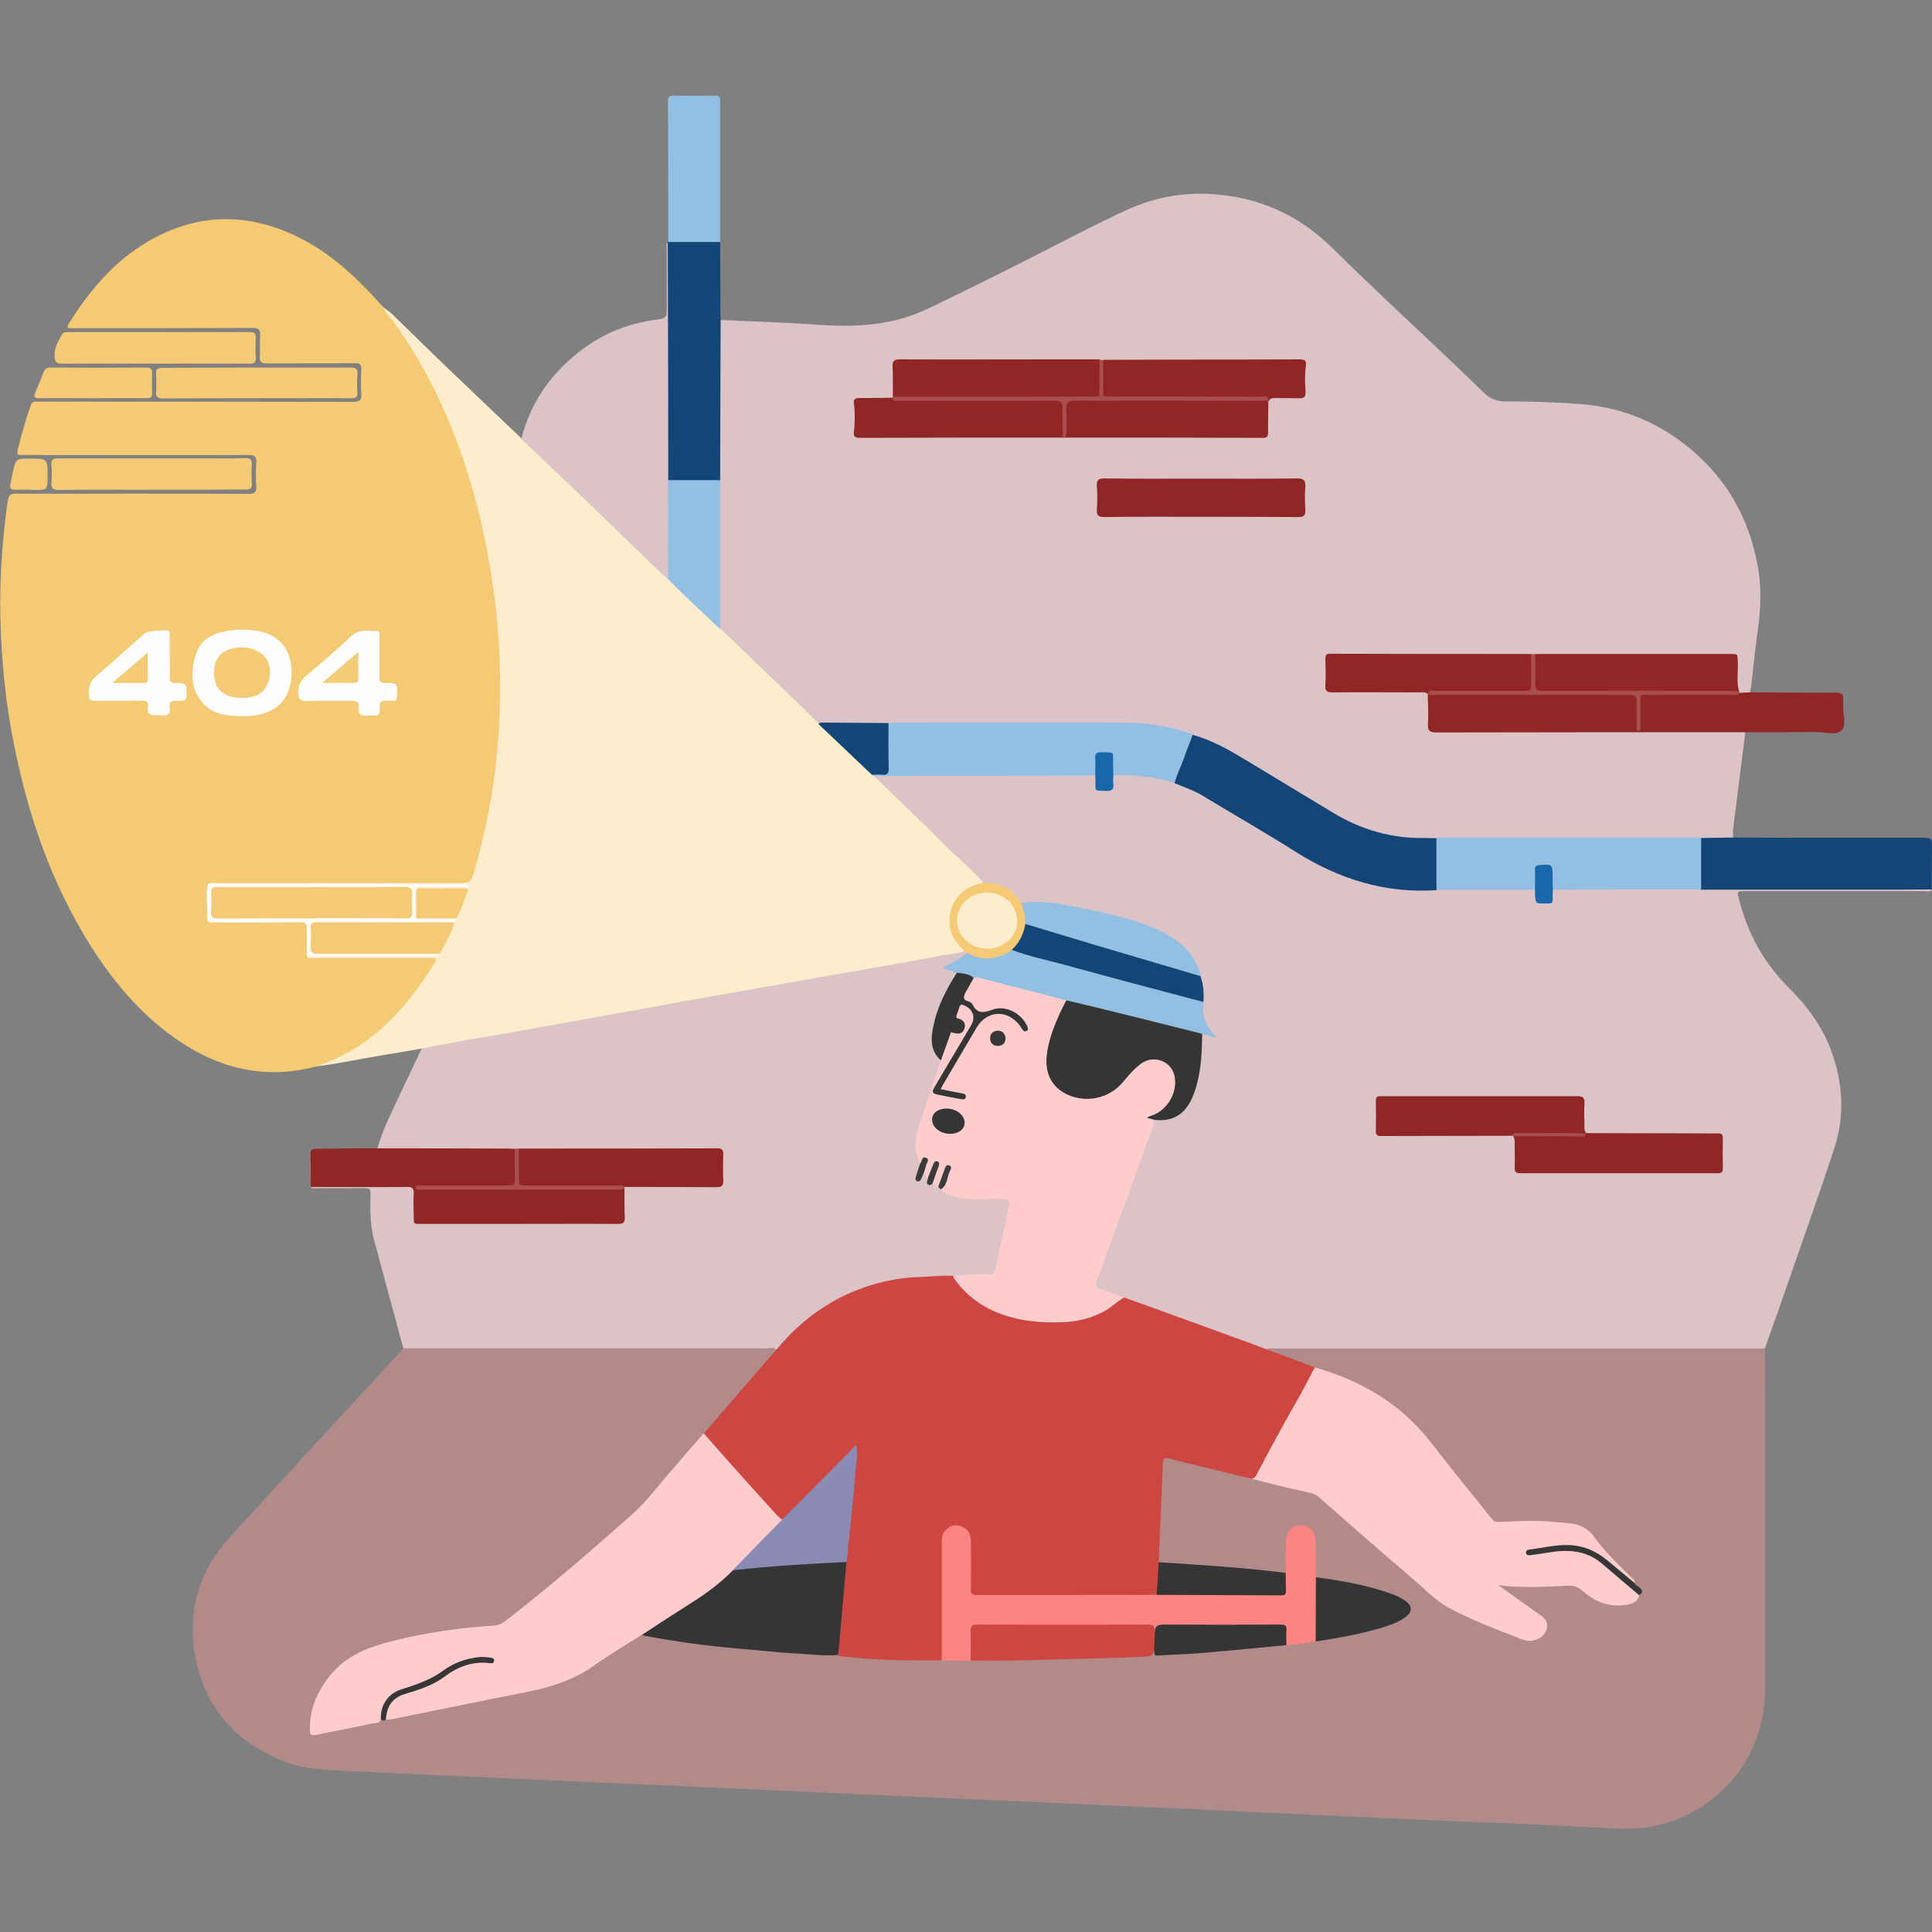<?xml version="1.0" encoding="utf-8"?>
<!-- Generator: Adobe Illustrator 19.1.0, SVG Export Plug-In . SVG Version: 6.00 Build 0)  -->
<svg version="1.1" id="Layer_1" xmlns="http://www.w3.org/2000/svg" xmlns:xlink="http://www.w3.org/1999/xlink" x="0px" y="0px"
	 viewBox="0 0 800 800" style="enable-background:new 0 0 800 800;" xml:space="preserve">
<rect x="0" y="0" width="800" height="800" fill="#808080" stroke="none"/>
<style type="text/css">
	.st0{fill:#B28A8A;}
	.st1{fill:#DBC3C7;}
	.st2{fill:#F4CA75;}
	.st3{fill:#FEEDCC;}
	.st4{fill:#912626;}
	.st5{fill:#134577;}
	.st6{fill:#93BFE2;}
	.st7{fill:#F4CA76;}
	.st8{fill:#CE4641;}
	.st9{fill:#FECCCC;}
	.st10{fill:#FE8383;}
	.st11{fill:#353535;}
	.st12{fill:#373737;}
	.st13{fill:#AA4D4D;}
	.st14{fill:#1767AA;}
	.st15{fill:#FEFEFE;}
	.st16{fill:#FEFDFA;}
	.st17{fill:#3E3C3C;}
	.st18{fill:#3C3B3C;}
	.st19{fill:#3D3B3B;}
	.st20{fill:#8A8AB4;}
	.st21{fill:#383737;}
	.st22{fill:#F4CB77;}
</style>
<g>
	<g>
		<path class="st0" d="M730.8,558.4c0,5.8,0.1,11.5,0.1,17.3c0,41.3,0,82.6,0,123.9c0,27.6-18.8,50.8-45.7,56.5
			c-9,1.9-18.1,0.8-27.1,0.5c-5-0.2-10-0.6-15-0.8c-15.2-0.7-30.4-1.2-45.6-1.9c-17-0.7-34-1.5-50.9-2.3c-16.5-0.7-33-1.5-49.5-2.3
			c-17.1-0.8-34.1-1.5-51.2-2.3c-16.4-0.7-32.8-1.5-49.2-2.2c-16.9-0.8-33.8-1.5-50.6-2.3c-16.1-0.7-32.2-1.5-48.4-2.2
			c-17.3-0.8-34.7-1.6-52-2.3c-16.2-0.7-32.4-1.5-48.6-2.2c-17.3-0.8-34.5-1.5-51.8-2.4c-9.2-0.5-18.5-0.5-27.3-3.9
			c-21.1-8.2-34-23.3-37.5-45.8c-2.7-18,2.4-33.9,14.7-47.3c23.8-26,47.7-51.9,71.6-77.8c0.1-0.1,0.3-0.2,0.4-0.4
			c1.7-1.3,3.6-0.9,5.5-0.9c40.8,0,81.5,0,122.3,0c7.2,0,14.3,0,21.5,0c1.4,0,2.8-0.1,4.2,0.4c2,1.1,0.7,2.3-0.1,3.2
			c-4,4.4-7.7,9.1-11.7,13.5c-5.8,6.5-11.4,13.1-17.2,19.6c-6.9,7.9-13.8,15.7-20.6,23.7c-5.4,6.3-11.3,11.9-17.5,17.2
			c-12,10.3-23.9,20.6-36.1,30.5c-2.1,1.7-4.3,3.1-6.2,4.9c-3.9,3.7-8.9,3.3-13.6,3.8c-16.2,1.8-32.4,3.6-47.5,10.2
			c-12.7,5.6-19.9,15.8-21.2,29.9c-0.3,3.2,0.2,3.6,3.5,3c7.1-1.3,14.2-3.1,21.4-4.3c1.2-0.2,2.4-0.5,3.5-1c1-0.3,2-0.3,2.9-0.5
			c16.9-3.2,33.8-6.7,50.7-10.2c4.4-0.9,8.9-1.8,13.3-2.7c8.7-1.6,16.2-5.9,23.4-10.8c4.8-3.3,9.9-6.3,14.7-9.6
			c1.2-0.8,2.3-1.7,3.9-1.6c9.9,1.5,19.8,3.2,29.7,4.3c9.7,1,19.3,1.9,29,2.6c7.3,0.5,14.7,0.9,22,1.3c6,1,12.1,1.2,18.2,1.6
			c8.3,0.4,16.5,0.3,24.8,0.5c4-0.1,7.9-0.1,11.9,0c0.9-0.1,1.9-0.1,2.8-0.1c15.4,0.4,30.7-0.4,46.1-0.7c7.6-0.1,15.3,0,22.9-0.9
			c1.5-0.2,2.6-0.9,3.9-1.5c3.4,1.8,7,1,10.5,0.8c8.8-0.6,17.6-1.2,26.4-2c5.8-0.6,11.6-1.1,17.4-1.8c4.2-0.6,8.3-1.3,12.5-1.6
			c9.4-1.3,18.7-2.9,27.7-5.7c2.8-0.9,5.6-1.8,8.1-3.4c3.7-2.4,3.7-4.9-0.1-7c-5.6-3.3-12-4.5-18.2-6c-4.3-1-8.7-1.8-13.1-2.5
			c-1.5-0.2-3-0.2-4.3-1.3c-1-2.6-0.4-5.2-0.5-7.8c-0.1-2.6,0.2-5.3-0.3-7.9c-0.7-3-2.5-4.7-5.2-4.7c-2.5,0-4.6,1.8-5.1,4.9
			c-0.5,3.4-0.1,6.8-0.3,10.2c-0.1,1.4,0.3,2.9-0.9,4c-4.1,0.6-8-0.4-12-0.8c-8.6-0.7-17.2-1.5-25.9-2.1c-3.7-0.2-7.3-0.5-11-0.6
			c-1.3,0-2.6-0.3-3.8-1.1c-1.3-1.9-1-4-0.7-6c0.8-5.3,0.5-10.7,0.8-16.1c0.3-5.7,0.9-11.4,0.8-17.2c-0.1-4.4,1.1-5.3,5.3-4.2
			c10.6,2.6,21.2,5.3,31.8,7.9c7.7,2.2,15.5,4,23.3,5.9c3.1,0.7,5.6,2.2,7.8,4.3c9.4,8.5,19,16.7,28.6,25c3.7,3.2,7.5,6.3,11.1,9.7
			c6.1,5.8,12.9,10.4,20.7,13.6c6.6,2.7,13.1,5.4,19.7,8c2.1,0.8,4.1,1.4,6.3,0.8c2.2-0.7,3.8-2.1,4.4-4.4c0.5-2.2-0.8-3.6-2.4-4.7
			c-4.6-3.3-9.2-6.6-13.9-9.8c-1.2-0.8-3.4-1.4-2.8-3c0.5-1.5,2.5-0.4,3.8-0.4c8.8,0.2,17.5,0.2,26.3-0.4c1.2-0.1,2.2,0.2,3.2,0.9
			c1.2,0.8,2.2,1.8,3.3,2.7c4.3,3.5,9.2,5.1,14.7,4.6c2.6-0.2,5.1-0.9,6.3-3.6c0.9-1.2,0.8-2.2-0.4-3.1c-0.7-0.5-1.2-1.2-1.6-1.9
			c-3.8-4.4-8.1-8.2-11.8-12.6c-2-2.3-4.1-4.5-5.8-7c-1.2-1.8-2.8-2.8-4.7-3.3c-3.3-0.9-6.7-1.3-10.1-1.5c-6.7-0.3-13.4-0.9-20.1,0
			c-3.8,0.5-6.3-1.1-8.6-4.1c-8.1-10.5-16.5-20.9-24.9-31.2c-9.2-11.3-20.6-19.6-34.3-24.7c-3.9-1.5-7.8-2.9-11.7-4.3
			c-5.9-2-11.7-4.2-17.5-6.4c-0.9-0.3-2.7-0.4-1.8-2.3c1.3-0.7,2.7-0.6,4.2-0.6c65.9,0,131.7,0,197.6,0
			C728,557.4,729.6,557.2,730.8,558.4z"/>
		<path class="st1" d="M298.4,132.5c13.1,0.6,26.2,1,39.2,1.9c13.7,1,27.3,0.8,40.4-4c6-2.2,11.5-5.2,17.2-7.9
			c13.1-6.4,26.2-12.9,39.2-19.6c10.8-5.5,21.6-11.2,32.7-16.2c14-6.3,28.5-7.9,43.6-5.3c16,2.7,29.6,10,41.1,21.4
			c12.4,12.2,25,24.1,37.7,36c8.2,7.8,16.5,15.5,24.6,23.5c2.5,2.5,5.2,3.9,9.1,3.9c10.4,0,20.7,0.3,31.1,1.1
			c14.2,1.1,27.4,5.5,39.2,13.7c19.4,13.4,30.8,31.8,34.6,55c1.5,9,0.8,18-0.5,26.9c-1,7.1-1.6,14.2-2.5,21.3
			c-0.1,0.8-0.3,1.7-0.5,2.5c-1.2,1.2-2.6,1-4.1,0.6c-0.5-0.2-0.9-0.6-1.2-1.1c-0.7-1.2-0.7-2.5-0.8-3.8c0-2,0-4,0-5.9
			c0-4.6,0-4.6-4.5-4.6c-24.8,0-49.7,0-74.5,0c-1.2,0-2.5,0.1-3.7-0.1c-0.7,0-1.5,0-2.2,0c-14.8,0.2-29.6,0-44.4,0.1
			c-11.8,0-23.6,0-35.4,0c-3.9,0-4.1,0.2-4.1,4.2c0,2.2,0,4.3,0,6.5c0.1,3,0.3,3.3,3.2,3.3c4.9,0.1,9.8,0,14.7,0c6.5,0,13,0,19.5,0
			c1.6,0,3.3-0.1,4.4,1.4c1.2,3.3,0.5,6.7,0.6,10.1c0.1,4.9,0,4.9,4.9,4.9c25.1,0,50.2,0,75.3,0c15.3,0,30.6,0,45.8,0
			c1.6,0,3.2-0.3,4.6,0.9c-1.7,13.2-3.3,26.5-5,39.7c-0.2,1.3-0.1,2.6-0.1,4c-0.8,1-2,0.9-3.1,0.9c-3.5,0-7.1,0.1-10.6,0
			c-1.8,0.2-3.6,0.1-5.4,0.1c-34.3,0-68.7,0.1-103,0c-5.1-0.4-10.2,0-15.3-0.6c-9.5-1.1-18.5-4-26.7-8.8c-15.2-8.8-30-18.2-45.2-27
			c-4.9-2.9-10.2-5-15.6-6.6c-9.5-3.2-19.3-4.5-29.3-4.5c-30.9-0.1-61.7,0-92.6,0c-1,0-2.1,0-3.1-0.1c-9.3,0.1-18.7,0.1-28,0
			c-1.5,0.2-2.5-0.5-3.5-1.5c-4.6-5-9.9-9.3-14.7-14.1c-7.5-7.5-15.4-14.7-22.9-22.1c-0.8-0.8-1.5-1.7-1.6-2.9
			c-0.3-6.1-0.1-12.1-0.1-18.1c0-14.2-0.1-28.4,0.1-42.5c-0.2-16.6,0-33.1-0.1-49.7c0-4.3,0-8.7,0-13
			C297.3,134.8,297.2,133.4,298.4,132.5z"/>
		<path class="st1" d="M730.8,558.4c-16.1,0-32.1,0-48.2,0c-51.6,0-103.1,0-154.7,0c-1.2,0-2.5-0.5-3.5,0.5c-1.1,0.6-2-0.1-3-0.4
			c-18.8-6.7-37.5-13.6-56.2-20.5c-3.2-1.2-6.4-2.2-9.6-3.5c-2.6-1.1-3-1.8-2.1-4.3c5.9-16.5,11.9-33,17.9-49.5
			c1.8-5.1,3.6-10.1,5.5-15.2c0.3-0.7,0.4-1.5,1-2c0.9-0.6,2-0.6,3-0.6c4.9,0.2,8.2-2.4,10.7-6.2c3.2-5,3.9-10.7,4.9-16.4
			c0.7-4,0.2-8.1,1-12c1.6-1.4,3.2,0.2,4.9,0c-0.4-0.7-1-1.2-1.5-1.7c-3.4-3.4-3.4-7.7-3.3-12.1c0.1-3.4-0.2-6.7-1.1-10
			c-2.6-9.9-9.7-15.4-18.5-19.2c-6.6-2.9-13.5-4.8-20.5-6.3c-8-1.7-16-3.6-24.2-4.5c-3.4-0.4-6.8-0.1-10.1,0
			c-0.8-0.2-1.3-0.8-1.7-1.4c-3.1-4.6-7.4-7-13-7c-0.4,0-0.7-0.1-1.1-0.2c-0.6-0.2-1.1-0.7-1.6-1.1c-4.6-5-9.9-9.3-14.7-14.1
			c-8.9-8.7-17.8-17.4-26.9-25.9c-0.8-0.7-1.5-1.4-2.1-2.3c-0.7-1.1-0.3-1.7,0.9-2c9.6-0.4,19.2-0.2,28.9-0.2
			c19.9-0.1,39.8,0.1,59.7-0.1c0.6,0,1.1,0,1.7,0.1c1.6,0.9,1.2,2.4,1.2,3.7c0,2,1,2.6,2.8,2.6c1.7,0,3-0.3,2.9-2.4
			c0-1.1,0-2.3,0.7-3.2c3.7-1.3,7.4-0.8,11.1-0.5c4.8,0.4,9.5,1.4,14.1,2.8c10.3,3.2,19.1,9.4,28.3,14.8
			c11.2,6.5,21.9,13.7,33.4,19.7c13,6.7,26.9,10.4,41.7,9.8c2.1-0.1,4.2,0,6.2-0.1c12.1-0.1,24.2,0,36.3,0c1.1,0,2.3,0,3.3,0.5
			c1.2,0.8,1.1,2.1,1.2,3.2c0.1,1.8,1.2,2.1,2.7,2.1c1.4,0,2.9,0,3-2c0.1-1.2,0-2.5,1.2-3.3c0.8-0.4,1.6-0.5,2.5-0.5
			c19.5,0,39-0.1,58.4,0.1c4.1-0.2,8.3-0.1,12.4-0.1c26.1,0,52.2,0,78.4,0c1.7,0,3.4-0.4,4.9,0.9c-0.9,1.1-2.1,0.6-3.2,0.6
			c-24.7,0-49.3,0-74,0c-3.6,0-3.6,0-2.7,3.4c3.5,14,10.2,26.2,20.3,36.3c7.7,7.6,14,16,17.8,26.2c4.9,13.3,5.8,27,1.4,40.4
			c-7.4,22.5-15.4,44.7-23.1,67C734.5,547.7,732.7,553.1,730.8,558.4z"/>
		<path class="st2" d="M131.5,441.5c-4.9,1.2-9.7,2.1-14.7,2.4c-15,0.7-28.5-3.7-40.9-11.7c-16.1-10.4-28.3-24.6-38.4-40.6
			c-16.2-25.8-26-54.1-31.8-83.9C2.7,292.9,1.1,278,0.4,263c-0.9-18.6,0.2-37.1,2.8-55.6c0.4-2.5,1.3-3,3.6-3
			c14.8,0.1,29.7,0,44.5,0c17.2,0,34.4,0,51.6,0.1c2.4,0,3.4-0.5,3.2-3.1c-0.2-3.3-0.2-6.6,0-9.9c0.2-2.6-0.8-3.1-3.2-3.1
			c-30.6,0.1-61.2,0-91.9,0c-0.8,0-1.5,0-2.3,0c-1.5,0.1-1.7-0.7-1.4-2c1.5-6.2,3.3-12.4,5.4-18.5c0.4-1.2,1-1.7,2.2-1.6
			c0.7,0.1,1.3,0,2,0c43.1,0,86.2,0,129.3,0.1c2.7,0,3.6-0.7,3.4-3.4c-0.2-3.3-0.2-6.6,0-9.9c0.1-2.1-0.5-2.8-2.7-2.7
			c-12,0.1-24,0-36,0.1c-2.5,0-3.6-0.5-3.3-3.2c0.2-2.7-0.1-5.5,0.1-8.2c0.2-2.5-0.6-3.4-3.2-3.3c-24.4,0.1-48.8,0.1-73.1,0.1
			c-0.7,0-1.3,0-2,0c-1.8,0.1-1.6-0.7-0.9-1.9c9.2-14.8,20.4-27.7,36.2-35.9c19.2-9.9,38.6-9.6,58-0.3c14,6.7,25,17.1,35.2,28.5
			c0.3,0.3,0.7,0.7,1,1c12.1,13.1,20,28.8,27,44.9c11.1,25.6,17.4,52.4,20.5,80.1c1.6,14.7,2.1,29.4,1.5,44.1
			c-0.8,22.2-4.2,44.1-10.9,65.5c-1.3,4.2-1.6,4.3-6,4.3c-33.3,0-66.7,0-100,0c-1.4,0-2.9-0.4-4.1,0.7c-0.7,4.1-0.2,8.3-0.3,12.4
			c0,1.6,1.2,1.7,2.4,1.7c3.5,0,7,0,10.5,0c8,0,16.1,0,24.1,0c3.8,0,4.3,0.6,4.4,4.5c0,3.1-0.1,6.2,0.1,9.3c0.7,1.5,2.1,1,3.3,1
			c15.2,0,30.4,0,45.6,0c1.4,0,3.3-0.6,4.1,1.1c0.7,1.4-0.7,2.7-1.4,3.8c-7.6,12.3-16.7,23.3-28.7,31.7
			C144.9,436.7,138.6,440.1,131.5,441.5z"/>
		<path class="st3" d="M86.1,366.1c1-0.9,2.2-0.5,3.3-0.5c34.1,0,68.2,0,102.3,0c2.4,0,3.4-0.7,4.1-3c4.2-13.7,7.1-27.6,9-41.8
			c2.2-16.5,2.7-33.1,2-49.7c-0.4-11.5-1.8-23-3.6-34.5c-2.8-17.5-7.1-34.6-13.1-51.3c-6.8-18.8-15.8-36.5-27.6-52.7
			c-1.3-1.7-3-3.1-3.7-5.2c1.1,0.8,2.4,1.5,3.4,2.5c8.1,7.8,16,15.7,24.1,23.4c9.9,9.5,19.9,19,29.8,28.4c1.3-0.4,1.9,0.6,2.6,1.3
			c6.8,7.2,14.2,13.7,21.3,20.6c10.2,9.9,20.6,19.6,30.7,29.6c2.1,2,4.4,3.8,6.4,5.9c5.9,6.4,12.8,11.8,18.7,18.2
			c0.9,1,1.8,1.9,2.5,3c10.1,9.7,20.1,19.3,30.2,29c3.5,3.4,7,6.8,10.5,10.3c1.6,0.4,2.8,1.6,3.9,2.7c6.1,6,12.2,11.9,18.4,17.8
			c0.3,0.3,0.4,0.7,0.4,1.1c7.6,7.3,15.2,14.6,22.8,22c1.5,1.4,3,2.9,4.4,4.4c5.8,6.2,12.6,11.4,18.2,17.8c-0.8,1.1-2.1,1.2-3.2,1.6
			c-10.3,3.7-13.4,15.8-6.2,24c0.8,0.9,2.1,1.7,1.6,3.3c-0.9,1-2.2,1-3.4,1.3c-21,3.6-42,7.4-63.1,11.2
			c-20.2,3.6-40.4,7.2-60.5,10.8c-20.2,3.5-40.4,7.2-60.6,10.8c-10.9,1.9-21.8,3.8-32.6,5.8c-1.5,0.3-3,0.6-4.5,0
			c-6.1,1-12.2,2.1-18.3,3.1c-8.3,1.4-16.5,3.2-24.9,4.2c7.3-2.8,14.4-6.1,20.7-10.8c11.7-8.7,20.5-19.9,28-32.3
			c1-1.7,0.1-1.7-1.1-1.7c-4.7,0-9.4,0-14.2,0c-11.6,0-23.2,0-34.9,0c-1,0-2.1,0.5-2.9-0.6c1.2-1.1,2.7-0.7,4-0.8
			c15.2,0,30.5,0,45.7,0c1.3,0,2.6,0.2,3.9-0.4c3.4-3.8,5-8.6,7-13.2c0.3-0.7,0.5-1.4,0.8-2.1c1.3-2.8,2.4-5.8,3.5-8.7
			c0.7-1.7,0.2-2.5-1.7-2.5c-4.8,0-9.6,0-14.4,0c-1.9,0-2.7,0.8-2.7,2.7c0,2.1,0.1,4.2,0,6.2c-0.1,1,0.2,2.3-1.2,2.8
			c-1.3-1.1-0.9-2.6-0.9-4c-0.1-2.3,0-4.5,0-6.8c0-2,0.9-2.9,3-2.9c5.3,0,10.6,0,15.9,0c-33,0.5-66.1,0.2-99.1,0.3
			C89.1,366.9,87.5,367.4,86.1,366.1z"/>
		<path class="st1" d="M174.6,434.2c5.9-1.1,11.8-2.3,17.7-3.4c8.1-1.4,16.3-2.7,24.4-4.2c13.4-2.4,26.8-4.8,40.2-7.2
			c15.5-2.8,31-5.7,46.5-8.4c15-2.6,29.9-5.3,44.9-7.9c13.8-2.4,27.6-4.7,41.3-7.4c3.2-0.6,6.5-0.7,9.6-1.8c0.7-0.3,1,0.1,1.3,0.6
			c-0.6,2.2-2.8,2.6-4.3,3.7c-1.1,0.8-2.5,1.2-3.7,2.1c1,1.4,3.7,0.4,4,2.7c-2.7,5.2-5.6,10.3-7.6,15.8c-1.6,4.4-2.7,8.8-2.1,13.6
			c0.3,2.7,1.9,4.7,3.1,6.9c0.2,1.4-0.4,2.6-0.8,3.8c-2.5,7.7-5.3,15.3-7.8,22.9c-1.7,5.1-1.8,10.1,0,15.2c0.7,2.3-1.4,4.1-1.3,6.5
			c1.6-0.5,1.1-2.6,2.6-2.8c1,0.5,1.3,1.5,2,2.3c0.5,0.8-0.4,2.4,1.4,2.5c1.1,0.1,1.8,1.3,2.9,1.4c0.6,0.3,1.1,0.9,1.7,1.2
			c4,2.3,8.2,3.3,12.7,3.2c4.1-0.1,8.3-0.1,12.4,0c2.9,0.1,3.5,0.9,2.9,3.8c-1.9,8.3-3.6,16.6-5.5,24.9c-0.9,3.7-1.4,4.3-5.2,4.2
			c-4.4-0.2-8.6,0.6-13,0.6c-9.7,0.1-19.4,0.3-28.9,2.4c-12.5,2.9-23.5,8.5-33.3,16.8c-3.1,2.6-6,5.4-8.6,8.6
			c-0.7,0.9-1.3,2.1-2.8,2c-1-1-2.3-0.5-3.5-0.5c-49,0-98,0-147.1,0c-1.2,0-2.5,0-3.7,0c-4-14.8-8-29.6-12-44.4
			c-1.6-6-1.8-12.1-1.6-18.2c0.1-3.7,0-3.7-3.8-3.7c-6,0-12.1,0-18.1,0c-1,0-2.1,0.4-2.9-0.6c1-0.9,2.3-0.9,3.5-0.9
			c11.7,0,23.4,0,35.1,0c4.1,0,4.7,0.7,4.8,4.8c0,2.6,0,5.1,0,7.7c0,1.9,0.8,2.8,2.7,2.8c0.8,0,1.5,0,2.3,0c25.1,0,50.3,0,75.4,0
			c0.6,0,1.1,0,1.7,0c3.1-0.1,3.3-0.4,3.4-3.5c0.1-3.4-0.3-6.8,0.3-10.2c0.1-0.4,0.3-0.7,0.6-0.9c1.4-0.9,2.9-0.7,4.4-0.7
			c10.5,0,21,0,31.5,0c3.9,0,4-0.2,4-3.9c0-2.3,0-4.5,0-6.8c-0.1-2.9-0.4-3.2-3.4-3.3c-0.9,0-1.9,0-2.8,0c-24.5,0-48.9,0-73.4,0
			c-1.2,0-2.5,0.1-3.7-0.1c-0.7,0-1.5,0-2.2,0c-17.8,0.2-35.6,0.1-53.4,0.1c-1.1,0-2.3,0-3.1-1c2.1-7.8,5.9-14.9,9.2-22.1
			C168.6,446.9,171.6,440.6,174.6,434.2z"/>
		<path class="st1" d="M276.5,239.7c-3-2.7-6-5.4-8.9-8.3c-7.5-7.2-14.9-14.5-22.4-21.7c-9.7-9.3-19.5-18.6-29.3-27.9
			c2.9-11.9,8.9-22.1,17.5-30.5c10.4-10.3,22.9-16.8,37.5-18.8c5.2-0.7,5.2-0.7,5.2-6c0-7.7,0-15.5,0-23.2c0-1-0.3-2.1,0.4-3
			c1.1,0.8,1,2,1,3.1c0,31.8,0.1,63.7-0.1,95.5c0.2,12.6,0.1,25.2,0.1,37.8C277.6,237.7,277.6,238.9,276.5,239.7z"/>
		<path class="st4" d="M720.5,286.9c1.4-0.1,2.8-0.2,4.2-0.2c11.8,0,23.6,0.2,35.3,0.1c2.7,0,3.5,0.8,3.2,3.3c-0.1,0.6,0,1.1,0,1.7
			c-0.2,3.7,1.5,8.5-0.6,10.6c-2.3,2.3-7.2,0.6-10.9,0.7c-9.6,0.1-19.2,0.1-28.8,0.1c-42.7,0-85.3,0-128,0.1c-2.9,0-3.8-0.7-3.6-3.6
			c0.2-4,0-8.1-0.1-12.2c0.1-0.1,0.3-0.2,0.4-0.3c0.2,0,0.4-0.1,0.6-0.1c27.4,0,54.8,0,82.2,0c3.3,0,4,0.7,4,4c0,2.6,0,5.3,0,7.9
			c-0.1-2.7,0-5.3,0-8c0-3.2,0.8-4,4.1-4c11.3,0,22.7,0,34,0C717.9,287,719.2,287.1,720.5,286.9z"/>
		<path class="st4" d="M156.4,475.5c16.9,0,33.7,0,50.6,0.1c2.1,0,4.1,0,6.2,0.1c0.9,0.9,0.8,2.1,0.8,3.2c0,2.6,0,5.3,0,7.9
			c0,4.4-0.5,4.9-4.8,4.9c-11.1,0-22.3,0-33.4,0c26.5,0,52.9,0,79.4,0c1.1,0,2.3-0.2,3.4,0.2c0,4.1-0.1,8.1,0.1,12.2
			c0.1,2.1-0.6,2.7-2.7,2.7c-16-0.1-31.9,0-47.9,0c-10.9,0-21.7,0-32.6,0c-4.7,0-4.1,0.5-4.2-4.3c0-2.7-0.2-5.5,0-8.2
			c0.2-2.3-0.7-2.9-2.9-2.8c-13.2,0.1-26.4,0-39.7,0c0-4.5,0-9-0.1-13.5c-0.1-1.9,0.7-2.3,2.4-2.3
			C139.5,475.6,148,475.5,156.4,475.5z"/>
		<path class="st5" d="M276.7,198.8c0-22.5,0-45-0.1-67.5c0-10.4-0.1-20.8-0.1-31.2c0,0,0.2,0,0.2,0c0.8-0.8,1.8-0.9,2.9-0.9
			c5.2-0.1,10.5-0.1,15.7,0c1,0,2.1,0.1,2.9,0.9c0,9.6,0.1,19.3,0.1,28.9c0,1.1,0.1,2.3,0.1,3.4c0,9.3-0.1,18.6-0.1,28
			c0,12.8-0.1,25.6-0.1,38.4c-0.8,0.8-1.8,0.9-2.9,0.9c-5.2,0.1-10.5,0.1-15.7,0C278.5,199.7,277.5,199.6,276.7,198.8z"/>
		<path class="st5" d="M799.9,368.3c-4.5,0-9.1,0.1-13.6,0.1c-27.4,0-54.7,0-82.1,0c-0.7-0.8-0.9-1.8-0.9-2.9
			c-0.1-5.2-0.1-10.5,0-15.7c0-1,0.1-2.1,0.9-2.8c4.5-0.1,9-0.1,13.6-0.2c8.4,0,16.8,0.1,25.2,0.1c18,0,36,0,54.1,0
			c2.1,0,3,0.5,2.9,2.8C799.9,355.9,799.9,362.1,799.9,368.3z"/>
		<path class="st6" d="M298.2,100.2c-7.2,0-14.3,0-21.5,0c0-19.5,0-39.1-0.1-58.6c0-1.4,0.4-2,1.9-2c5.9,0.1,11.9,0.1,17.8,0
			c1.5,0,1.9,0.6,1.9,2C298.2,61.1,298.2,80.7,298.2,100.2z"/>
		<path class="st7" d="M62.9,202.8c-12.9,0-25.7-0.1-38.6,0.1c-2.4,0-3.2-0.7-3-3c0.2-2.4,0.2-4.9,0-7.4c-0.2-2.6,1.1-2.7,3.1-2.7
			c20.6,0,41.2,0,61.8,0c5.1,0,10.2,0.1,15.3-0.1c2.3-0.1,2.9,0.7,2.8,2.9c-0.2,2.5-0.2,5.1,0,7.6c0.1,2.1-0.7,2.5-2.6,2.5
			C88.8,202.8,75.9,202.8,62.9,202.8z"/>
		<path class="st7" d="M64.5,150.6c-12.9,0-25.9-0.1-38.8,0c-2.4,0-2.9-0.8-3.1-3.1c-0.2-3.5,1.5-6.1,3-8.9c0.6-1,1.4-1.1,2.4-1.1
			c25.2,0,50.4,0,75.6,0c1.9,0,2.4,0.7,2.3,2.5c-0.1,2.6-0.2,5.3,0,7.9c0.2,2.2-0.6,2.7-2.7,2.7C90.4,150.5,77.4,150.6,64.5,150.6z"
			/>
		<path class="st7" d="M106.6,152.2c12.8,0,25.7,0,38.5,0c2.2,0,3.1,0.5,2.9,2.8c-0.2,2.4-0.2,4.9,0,7.4c0.1,2-0.6,2.6-2.6,2.5
			c-8.9-0.1-17.7,0-26.6,0c-17,0-34,0-51,0.1c-2.4,0-3.4-0.5-3.2-3.1c0.2-2.2,0.2-4.5,0-6.8c-0.2-2.3,0.7-2.9,2.9-2.8
			C80.6,152.3,93.6,152.2,106.6,152.2z"/>
		<path class="st7" d="M38.5,164.9c-7.4,0-14.7-0.1-22.1,0c-2.2,0-2.6-0.6-1.7-2.6c1.2-2.7,2.3-5.4,3.3-8.1c0.5-1.4,1.3-2,2.9-2
			c13.2,0.1,26.4,0.1,39.6,0c1.8,0,2.6,0.5,2.5,2.4c-0.1,2.6-0.1,5.3,0,7.9c0.1,1.9-0.6,2.4-2.4,2.4
			C53.3,164.8,45.9,164.9,38.5,164.9z"/>
		<path class="st7" d="M11.7,202.8c-1.1,0-2.3,0-3.4,0c-4.5,0-4.5,0-3.6-4.3c0.2-1,0.4-2,0.6-3c1.3-5.6,1.3-5.6,7.1-5.6
			c7.3,0,7.3,0,7.3,7.2c0,5.8,0,5.8-5.8,5.8C13.2,202.8,12.4,202.8,11.7,202.8z"/>
		<path class="st8" d="M321.5,558.9c10.6-12.9,23.7-22.1,39.7-26.9c6.3-1.9,12.7-3,19.4-3.2c4.7-0.1,9.4-0.8,14.1-0.5
			c1.8,1.4,3.1,3.3,4.6,5c6.7,7.2,15.1,10.8,24.5,12.5c8.2,1.4,16.3,1.7,24.5-0.2c5.3-1.2,9.9-3.7,14.1-7c0.9-0.7,1.7-1.8,3.2-1.3
			c8.4,3,16.8,6,25.2,9.1c10.3,3.8,20.7,7.5,31,11.3c1,0.4,1.9,0.8,2.9,1.1c6.6,2.5,13.2,4.9,19.8,7.4c-0.1,2.9-1.9,5-3.2,7.4
			c-5.2,10-11.1,19.7-16.2,29.8c-1.2,2.4-2.7,4.7-4,7.2c-0.5,1.1-1.3,2.2-2.9,1.7c-9.8-2.4-19.5-4.8-29.3-7.1
			c-1.6-0.4-3.3-0.8-4.9-1.3c-1.7-0.5-2.4,0.1-2.5,1.9c-0.1,3.5-0.2,7-0.4,10.4c-0.4,10.2-0.9,20.5-1.3,30.7
			c0.2,0.2,0.4,0.4,0.4,0.7c0,4.4,0.3,8.7-1,13c-1.2,0.8-2.5,0.7-3.8,0.7c-23.1,0-46.1,0-69.2,0c-4.5,0-5.1-0.6-5.1-5.1
			c0-5.4,0-10.8,0-16.2c0-1.4,0-2.8-0.6-4.2c-0.9-2.1-3.2-3.6-5.2-3.2c-2.3,0.4-3.6,2-4.1,4.2c-0.3,1.2-0.2,2.4-0.2,3.7
			c0,14.2,0,28.4,0,42.5c0,1.6,0.3,3.3-1,4.5c-13.9,0.1-27.8,0.1-41.6-1.7c-0.6-0.1-1.1-0.1-1.5-0.6c-1-1.3-0.7-2.9-0.5-4.3
			c1.1-11.2,2.2-22.4,3.2-33.6c1.2-9.4,1.8-18.9,2.9-28.4c0.6-5.1,1-10.3,1.5-15.4c0.1-1.1,0.4-2.2-0.2-3.6
			c-3.6,3.7-7.2,7-10.5,10.8c-5.6,6.3-11.7,12-17.6,17.9c-0.4,0.4-0.9,0.7-1.4,0.9c-1.2,0.2-2-0.5-2.7-1.3
			c-5.5-6.3-11.2-12.4-16.7-18.7c-3.9-4.4-8-8.7-11.8-13.2c-0.7-0.8-1.9-1.4-1.6-2.8c7.8-9.1,15.7-18.1,23.5-27.2
			C317.1,563.8,319.3,561.4,321.5,558.9z"/>
		<path class="st9" d="M291.4,593.5c3.4,3.9,6.8,7.8,10.2,11.6c6.7,7.5,13.4,14.9,20.1,22.3c0.6,0.7,1.4,1.2,2.1,1.8
			c0.2,1-0.5,1.6-1,2.2c-6.3,6.4-12.8,12.7-19,19.3c-7.8,8-17.3,13.5-26.6,19.4c-2.7,1.7-5.3,3.5-8,5.3c-1,0.7-2,1.4-3.3,1.4
			c-6.8,4.4-13.8,8.5-20.4,13.2c-8.4,5.9-17.8,8.7-27.7,10.7c-18.4,3.6-36.7,7.4-55.1,11.1c-0.9,0.2-1.9,0.2-2.8,0.3
			c-1-2.9,0.4-6.7,3.5-9.1c1.8-1.4,4-2.1,6.2-2.8c4.6-1.3,9-2.8,13-5.8c5.5-4.1,11.8-6.8,19-6.4c0.4,0,0.7,0,1.2-0.5
			c-1.4-0.8-2.8-0.8-4.3-0.6c-6.9,1.3-13.2,4-18.7,8.4c-1.8,1.4-3.8,2.1-5.8,2.8c-2.2,0.7-4.3,1.3-6.5,2c-5.1,1.6-8.1,5-9,10.2
			c-0.1,0.6-0.1,1.3-0.7,1.8c-0.8,1.8-2.6,1.3-3.9,1.6c-7.3,1.6-14.7,3-22.1,4.5c-3.3,0.7-3.5,0.5-3.5-2.9
			c0.1-8.1,3.2-15.1,8.3-21.4c6.7-8.5,16.1-11.9,26-14.4c13.8-3.5,27.9-5.5,42.1-6.4c2.9-0.2,4.8-2.1,6.9-3.7
			c17.2-13.4,33.6-27.7,49.9-42.1c6.4-5.6,11.3-12.6,17-18.9C282.7,603.4,287.1,598.4,291.4,593.5z"/>
		<path class="st9" d="M518.2,612.3c1.5-0.1,2-1.4,2.5-2.4c5.6-10.7,11.4-21.3,17.4-31.8c2.2-3.9,4.2-7.9,6.3-11.9
			c19.3,5.5,35.8,15.1,48.2,31.2c8.2,10.7,16.8,21.1,25.2,31.6c1,1.3,2.2,1.3,3.5,1.2c7.4-0.3,14.9-0.8,22.3,0
			c2.4,0.3,4.9,0.3,7.3,0.7c3.8,0.6,6.8,2.2,9.3,5.6c4.3,6,9.7,11.1,14.9,16.3c0.8,0.8,1.8,1.4,2,2.7c-1.2,0.3-1.9-0.5-2.7-1.2
			c-2.6-2.2-5.3-4.3-7.8-6.6c-6.2-5.7-13.5-8.1-21.9-7c-3.6,0.5-7.3,0.8-10.9,1.9c2,0.7,3.9-0.1,5.9-0.3c3.3-0.4,6.5-1,9.8-0.9
			c4.9,0.1,9.3,1.6,13.2,4.5c5,3.8,9.6,7.9,14.4,11.9c0.8,0.7,1.6,1.3,1.7,2.5c-0.4,2.3-2,3.5-4.2,4c-7.1,1.5-13.2-0.4-18.6-5
			c-2-1.7-3.8-2.9-6.9-2.7c-8.4,0.5-16.8,0.8-25.1,0.2c-0.9-0.1-1.9-0.2-3.7-0.5c3.4,2.4,6.1,4.3,8.8,6.3c2.8,2,5.7,4.1,8.5,6
			c2.1,1.4,3.6,3.1,2.9,5.8c-0.7,2.6-3.3,4.7-6.2,5c-1.8,0.2-3.5-0.3-5.2-1c-9.7-3.8-19.5-7.5-28.8-12.4c-6-3.2-10.5-8.2-15.6-12.5
			c-13-11.1-25.8-22.3-38.6-33.6c-1.1-1-2.4-1.4-3.8-1.8C534.2,616.4,526.2,614.4,518.2,612.3z"/>
		<path class="st10" d="M390,687.6c0-16.2,0-32.5,0-48.7c0-1.6-0.1-3.3,1-4.6c1.7-2,3.6-3.3,6.4-2.5c2.9,0.9,4.6,3,4.6,6.1
			c0.1,6.7,0.1,13.4,0,20.1c0,1.7,0.3,2.5,2.3,2.5c24.5-0.1,49.1,0,73.6-0.1c0.4,0,0.8-0.1,1.1-0.1c1.4-1.1,3-0.9,4.6-0.9
			c14.3,0,28.6,0,42.9,0c4.8,0,4.8,0,5-4.7c0-1.2,0-2.5,0.9-3.5c0-4.3-0.1-8.7,0.1-13c0.2-5.5,4.8-8.3,9.4-5.7
			c2.6,1.5,2.9,4.1,2.9,6.6c0.1,4.6,0.1,9.2,0.1,13.9c0.9,1,0.9,2.2,0.9,3.5c0,6.6,0,13.2,0,19.8c0,1.2,0,2.5-1.1,3.4
			c-4.1,0.6-8.1,1.1-12.2,1.7c-1.1-0.9-1-2.2-1-3.4c-0.2-4.1-0.2-4.1-4.4-4.1c-9,0-17.9,0-26.9,0c-4.6,0-9.3,0-13.9,0
			c-2.9,0-6-0.5-8.4,2c-1.1-1.5-2.5-2-4.4-2c-22.4,0-44.7,0-67.1,0c-3.3,0-3.5,0.3-3.5,3.6c0,2.3,0,4.5,0,6.8c0,1.2,0,2.5-1,3.4
			C397.9,687.6,394,687.6,390,687.6z"/>
		<path class="st11" d="M265.9,676.9c7.3-4.8,14.7-9.6,22.1-14.3c5.6-3.6,10.8-7.6,15.5-12.4c3-1.7,6.4-1.6,9.6-1.9
			c10.8-1,21.6-1.5,32.5-2.3c1.7-0.1,3.4-0.4,4.9,0.8c-0.8,9.5-1.7,18.9-2.5,28.4c-0.3,3.4-0.6,6.7-1,10.1
			c-6.1,0.5-12.2-0.4-18.3-0.7c-7.8-0.4-15.6-1.4-23.4-2c-12.9-1.1-25.8-2.9-38.6-5.3C266.4,677.2,266.1,677,265.9,676.9z"/>
		<path class="st8" d="M401.9,687.6c0-4.1,0.2-8.1,0-12.2c-0.1-2.2,0.7-2.7,2.8-2.7c23.5,0.1,47,0.1,70.5,0c2.2,0,3.1,0.7,2.9,2.8
			c1.1,2.7,1.4,5.4-0.3,8.1c-0.3,1.6-1.1,2.2-2.8,2.3c-13.4,0.8-26.9,0.9-40.3,1.3C423.7,687.6,412.8,687.7,401.9,687.6z"/>
		<path class="st11" d="M544.8,679.7c0-8.9,0.1-17.7,0.1-26.6c11.1,1.5,22.1,3.4,32.6,7.4c1.4,0.5,2.7,1.3,4,2.1
			c3.5,2.2,3.6,4.9,0.1,7.3c-2.9,2-6.2,3.1-9.5,4.1C563.1,676.7,554,678.3,544.8,679.7z"/>
		<path class="st11" d="M532.4,651.3c0,2.5,0,4.9,0.1,7.4c0,1.2-0.2,1.9-1.7,1.9c-17.3-0.1-34.6-0.1-51.8-0.2
			c0.3-4.5,0.5-9,0.8-13.5C497.4,648,514.9,649.1,532.4,651.3z"/>
		<path class="st11" d="M477.9,683.7c0.1-2.7,0.2-5.4,0.3-8.1c0.1-2.3,1.2-2.9,3.6-2.9c16.1,0.1,32.1,0.1,48.2,0
			c2.1,0,2.9,0.4,2.7,2.6c-0.2,2,0,4,0,5.9c-11.8,1.1-23.6,2.3-35.4,3.3c-5.9,0.5-11.8,0.6-17.8,1
			C477.5,685.8,478.2,684.5,477.9,683.7z"/>
		<path class="st12" d="M157.7,712c-0.3-5.7,2.8-10.6,8.3-12.4c6.2-2,12.2-3.9,17.6-7.9c4.1-3,9.1-4.9,14.4-5.5
			c1.7-0.2,3.4,0,5.1,0.2c0.8,0.1,1.6,0.3,1.5,1.3c-0.1,1-0.9,1.1-1.7,1c-7-1-13.4,1.5-18.6,5.4c-5.2,3.9-10.9,5.6-16.8,7.4
			c-5.1,1.6-7.4,5.2-7.7,10.4C159.2,712.6,158.5,712.6,157.7,712z"/>
		<path class="st12" d="M678.7,660.5c-5.1-4.3-10.2-8.6-15.3-13c-6.8-5.8-14.7-6-23-4.5c-2.3,0.4-4.7,0.7-7,1
			c-0.7,0.1-1.4-0.2-1.5-0.9c-0.2-0.8,0.3-1.3,1.1-1.4c7-0.9,13.9-2.9,21-1.4c4.5,0.9,8.4,3.2,11.9,6.1c3.7,3.1,7.4,6.1,11.1,9.2
			c0.3,1,1.3,1.2,2,1.8C680.3,658.7,680.3,659.6,678.7,660.5z"/>
		<path class="st6" d="M361.6,321.3c-0.2-0.2-0.4-0.3-0.5-0.5c0.7-0.9,1.8-1,2.8-0.9c2.6,0.2,3.2-1.2,3.2-3.5
			c-0.1-4.4-0.1-8.9,0-13.3c0-1.3-0.2-2.7,0.8-3.8c1.2,0,2.5-0.1,3.7-0.1c31.2,0,62.3-0.1,93.5,0c8.9,0,17.6,1.3,26.2,3.9
			c0.9,0.3,1.7,0.7,2.6,1c0.4,0.5,0.4,1.1,0.2,1.6c-2.2,5.9-4.3,11.9-6.9,17.6c-0.2,0.4-0.4,0.6-0.8,0.8c-8.3-2.4-16.8-3.4-25.4-3.1
			c-1.4-1.7-0.8-3.8-0.8-5.7c0-2.2-0.8-3-3-3c-2.2,0-2.7,1-2.7,3c0,1.8,0.6,3.8-0.9,5.4c-1.3,0.6-2.6,0.4-3.9,0.4
			C420.3,321.3,391,321.3,361.6,321.3z"/>
		<path class="st5" d="M486.4,324.3c0.8-3.6,2.6-6.8,3.8-10.2c1.1-3.3,2.5-6.6,3.7-9.8c7.8,2.1,14.8,6.1,21.6,10.2
			c12.2,7.4,24.4,14.7,36.6,22.1c11.6,7,24.1,10.6,37.6,10.4c1.7,0,3.4,0.1,5.1,0.1c0.9,0.8,0.9,1.8,0.9,2.9
			c0.1,5.2,0.1,10.5,0,15.7c0,1-0.1,2.1-0.9,2.9c-21.1,1.4-40.2-4.5-58-15.7c-12.3-7.8-24.9-15-37.3-22.5
			C495.4,327.7,490.8,326.1,486.4,324.3z"/>
		<path class="st6" d="M594.8,368.4c0-7.2,0-14.3,0-21.5c0.8,0,1.5-0.1,2.3-0.1c35,0,70,0,105,0c0.8,0,1.5,0.1,2.3,0.1
			c0,7.1,0,14.3,0,21.4c-20.4,0-40.8,0-61.2,0.1c-1.6-2-0.8-4.3-0.9-6.5c0-2.2-0.8-3-3-3c-1.9,0-2.6,0.8-2.7,2.7
			c-0.1,2.3,0.7,4.7-0.8,6.8C622,368.5,608.4,368.4,594.8,368.4z"/>
		<path class="st4" d="M497.2,198.2c13.3,0,26.6,0.1,40-0.1c2.7,0,3.4,0.8,3.3,3.4c-0.2,3.2-0.2,6.4,0,9.6c0.1,2.3-0.6,3.1-3,3
			c-13.1-0.1-26.3-0.1-39.4-0.1c-13.6,0-27.2-0.1-40.8,0.1c-2.6,0-3.3-0.8-3.1-3.2c0.2-3.2,0.2-6.4,0-9.6c-0.2-2.5,0.6-3.2,3.1-3.2
			C470.6,198.3,483.9,198.2,497.2,198.2z"/>
		<path class="st4" d="M440.1,181.2c-28,0-56,0-84.1,0.1c-1.9,0-2.7-0.5-2.4-2.7c0.4-3.7,0.5-7.6,0-11.3c-0.3-2.1,0.5-2.5,2.2-2.5
			c4.6,0,9.2,0,13.9-0.1c1.4,0.4,2.8,0.3,4.2,0.3c20.7,0,41.3,0,62,0c4.6,0,5,0.4,5.1,5c0,2.6,0,5.3,0,7.9
			C440.8,179.1,440.9,180.3,440.1,181.2z"/>
		<path class="st4" d="M591.2,287.4c-0.9-1-2.1-0.7-3.2-0.7c-12.1,0-24.2-0.1-36.2,0c-2.3,0-3.2-0.6-3-3c0.2-3.6,0.1-7.2,0-10.8
			c0-1.5,0.3-2.3,2-2.2c27.7,0.1,55.5,0.1,83.2,0.1c0.7,0.8,0.7,1.7,0.7,2.6c0,3.2,0,6.4,0,9.6c0,3.1-0.7,3.8-3.9,3.8
			c-6.5,0.1-13,0-19.5,0c-5.6,0-11.3,0-16.9,0c-1,0-2.1-0.2-3.1,0.3L591.2,287.4z"/>
		<path class="st4" d="M369.7,164.3c0-4.2,0.1-8.3-0.1-12.5c-0.1-2.4,0.7-3,3-3c20.9,0.1,41.9,0,62.9,0c6.6,0,13.2,0,19.8,0
			c1.1,1.2,0.8,2.7,0.8,4c0,2.8,0.1,5.7,0,8.5c-0.1,2.8-0.8,3.5-3.6,3.6c-5.2,0-10.4,0-15.6,0c-21.1,0-42.1,0-63.2,0
			C372.4,165.1,370.9,165.4,369.7,164.3z"/>
		<path class="st4" d="M456.9,149c10.1,0,20.2-0.1,30.3-0.1c16.9,0,33.8,0,50.7-0.1c2.5,0,3.2,0.4,2.8,3.2
			c-0.5,3.3-0.3,6.8-0.1,10.2c0.1,2.2-0.7,2.8-2.8,2.7c-3.3-0.1-6.6,0-9.9-0.1c-1.1,0-2,0.2-2.6,1.3c-0.3-0.1-0.7-0.3-0.9-0.6
			c-1.1-0.7-2.4-0.4-3.6-0.4c-19.8,0-39.6,0-59.4,0c-4.7,0-5.1-0.4-5.1-5.2c0-2.6,0-5.3,0-7.9C456.2,151,456.1,149.9,456.9,149z"/>
		<path class="st4" d="M635.7,270.8c26.6,0,53.2,0,79.8,0c4.5,0,3.9-0.4,4.1,4.2c0.1,3.7-0.6,7.5,0.5,11.2c-0.9,0.9-2.1,0.8-3.2,0.8
			c-25.8,0-51.7,0-77.5,0c-3.6,0-4.5-0.9-4.5-4.5c0-2.8,0-5.7,0-8.5C634.8,272.8,634.8,271.7,635.7,270.8z"/>
		<path class="st4" d="M525.2,166.1c0,4.3-0.2,8.5-0.1,12.8c0,1.8-0.5,2.5-2.4,2.4c-27.2-0.1-54.4-0.1-81.7-0.1
			c-0.5-4.4-0.2-8.9-0.2-13.3c0-2.2,1.5-2.8,3.5-2.8c5.1,0,10.2,0,15.3,0c20.4,0,40.8,0,61.2,0c1.4,0,2.9-0.3,4.1,0.8
			C525.1,165.9,525.1,166,525.2,166.1z"/>
		<path class="st6" d="M276.7,198.8c7.2,0,14.3,0,21.5,0c0,20.6,0,41.1,0,61.7c-7.3-6.9-14.7-13.6-21.6-20.8
			C276.6,226.1,276.6,212.4,276.7,198.8z"/>
		<path class="st5" d="M367.9,299.4c0,6.1-0.1,12.3,0.1,18.4c0.1,2.3-0.5,3.3-3,3c-1.3-0.2-2.6,0-4,0c-7.4-7-14.8-14.1-22.2-21.1
			c0.4-0.2,0.9-0.5,1.3-0.5C349.5,299.3,358.7,299.3,367.9,299.4z"/>
		<path class="st13" d="M525,165.9c-26.6,0-53.3,0.1-79.9,0c-2.8,0-3.7,0.7-3.6,3.6c0.1,3.9,0.7,7.9-0.4,11.8c-0.3,0-0.7,0-1,0
			c-0.1-4-0.3-7.9-0.1-11.9c0.1-2.7-0.6-3.5-3.4-3.5c-21.3,0.1-42.6,0.1-64,0c-1,0-2.6,0.8-3-1.1c0-0.2,0.1-0.3,0.1-0.5
			c27.2,0,54.4,0,81.6-0.1c4.4,0,3.8,0.6,3.9-3.9c0-3.8,0.1-7.6,0.1-11.3c0.5,0,1,0.1,1.5,0.1c0,3.8,0,7.6,0,11.3
			c0,4.4-0.4,3.8,3.7,3.8c20.6,0,41.2,0,61.8,0.1C523.4,164.3,525.4,163.3,525,165.9z"/>
		<path class="st13" d="M635.7,270.8c0,4.1,0.2,8.1,0,12.2c-0.1,2.6,0.8,3.2,3.2,3.1c25.6-0.1,51.1-0.1,76.7,0c1.5,0,3,0.1,4.5,0.1
			c0.1,0.2,0.3,0.4,0.4,0.6c-0.7,1.3-2,0.9-3.1,0.9c-11.3,0-22.7,0-34,0c-4.8,0-4.1-0.6-4.1,4.3c0,3,0,6,0,9.1
			c0,0.6,0.1,1.5-0.8,1.5c-0.9,0-0.8-0.9-0.8-1.5c0-3.4-0.2-6.8,0-10.2c0.2-2.5-0.6-3.2-3.1-3.2c-26.4,0.1-52.9,0.1-79.3,0
			c-1.3,0-2.7,0.3-3.9-0.4c0.1-2,1.6-1.2,2.5-1.2c12.1-0.1,24.3,0,36.4,0c3.7,0,3.7,0,3.7-3.9c0-3.8,0-7.5,0-11.3
			C634.6,270.9,635.1,270.9,635.7,270.8z"/>
		<path class="st9" d="M465.5,537.3c-3,1.6-5.3,4.1-8.3,5.7c-5.4,2.9-11.2,4.3-17.2,4.5c-9.2,0.4-18.2-0.5-26.8-3.9
			c-7.3-2.9-13.4-7.6-18-14c-0.3-0.4-0.4-0.9-0.5-1.3c5-0.2,9.9-1,14.9-0.6c2.1,0.2,2.3-1.2,2.6-2.6c1.7-7.8,3.4-15.6,5.1-23.3
			c1.2-5.3,1.2-5.2-4.4-5.3c-5.3-0.1-10.6,0.6-15.8-0.5c-2.8-0.6-5.4-1.5-7.6-3.4c1.6-2.7,2.5-5.7,3.2-8.7c-2.2,2.1-2,5.5-4.2,7.5
			c-1.3,0.7-1.4-1-2.4-1.1c-0.9-1.3,0.2-2.3,0.5-3.4c0.4-1.5,1.2-2.9,1.2-4.8c-1.9,1.6-1.4,4.4-3.5,5.4c-1.3-0.2-1.4-1.3-1.7-2.3
			c-0.9-1.6,0.8-2.9,0.4-4.5c-1-0.2-1.2,1.1-2,1.1c-2.7-5-2.2-10.2-0.6-15.3c2.9-9.1,6.1-18.2,9.1-27.3c0-4.1,2-7.6,3.4-11.2
			c0.4-1,1.3-0.9,2.2-0.7c1.5,0.3,2.7-0.2,3.2-1.7c0.5-1.3-0.5-2.1-1.3-2.8c-1.8-1.6-1.6-5.5,0.3-6.8c0.4-0.3,0.8-0.3,1.3-0.3
			c3.9,0.4,6.4,5.3,4.3,8.8c-4.5,7.6-8.8,15.2-13.4,22.7c-3.1,5.1-3.1,5.1,2.9,6.1c1.8,0.3,3.5,0.8,5.3,0.9c0.2,0,0.4-0.1,0.6-0.5
			c-2.2-0.7-4.4-0.9-6.6-1.5c-2.9-0.7-3.2-1.5-1.6-4.2c4.5-7.8,9.1-15.5,13.7-23.2c4.1-6.8,12.1-7.7,17.7-2c0.8,0.8,1.4,1.8,2.4,2.5
			c-0.6-3.2-4.8-6.6-8.5-6.9c-2.5-0.2-4.9-0.1-7.2,1.1c-2,1.1-3.4,0.6-4.5-1.2c-1-1.6-2.3-2.7-4-3.5c-1.5-0.8-1.8-2-1.1-3.3
			c1.3-2.4,2.2-5,4.4-6.9c1.2-0.8,2.5-0.6,3.8-0.3c10.9,2.6,21.6,5.5,32.5,8.3c0.9,0.2,1.9,0.4,2.4,1.3c-0.4,3.4-2.6,6-3.7,9.1
			c-1.5,4.2-3.2,8.3-3.7,12.7c-0.8,5.8-0.1,11.2,5.1,14.9c5.9,4.1,12.2,4.7,18.7,1.6c3.1-1.5,5.5-3.9,7.7-6.5c1.9-2.4,4-4.6,6.6-6.1
			c7.1-4.2,14.6,0.1,14.7,8.3c0.1,7.2-4.4,13.3-10.7,14.9c0.6,0.1,1.2,0.4,1.5,1c-0.2,3-1.6,5.6-2.6,8.3
			c-4.7,13.3-9.6,26.6-14.4,39.8c-2.2,6.1-4.4,12.2-6.7,18.3c-0.7,2-0.6,3,1.7,3.7C459.2,534.8,462.3,536.1,465.5,537.3z"/>
		<path class="st11" d="M478,463.7c-1-0.3-2-0.6-3-0.8c0.6-0.7,1.4-0.7,2-1c6.6-2.3,10.8-9.8,9.3-16.5c-1.3-6.1-8.7-8.8-13.9-4.9
			c-3,2.2-5.3,5.1-7.7,7.9c-5.1,5.9-13.4,8.1-20.8,5.6c-7.6-2.6-11.3-8.6-10.5-16.7c0.7-6.5,3-12.4,5.7-18.2
			c0.7-1.6,1.6-3.2,2.4-4.8c1.2-0.9,2.4-0.4,3.5-0.1c16.8,4.1,33.6,8.4,50.4,12.8c0.9,0.2,1.9,0.3,2.4,1.3c-0.1,7.1-0.4,14.2-2.3,21
			c-0.5,1.9-1.2,3.8-2,5.6C490.6,461.4,485.5,464.6,478,463.7z"/>
		<path class="st4" d="M656.7,469.2c15.3,0,30.6,0.1,45.9,0.1c2.9,0,5.9,0.1,8.8,0c1.4,0,2,0.5,2,2c-0.1,4.2-0.1,8.3,0,12.5
			c0,1.7-0.7,2-2.2,2c-27.3,0-54.5,0-81.8,0c-1.8,0-2.3-0.7-2.2-2.3c0.1-3.3,0-6.6,0-9.9c0-1,0.1-2.1-0.6-3c1-1.2,2.4-0.9,3.7-0.9
			c8.5-0.1,17,0.2,25.5-0.2C656,469.4,656.4,469.3,656.7,469.2z"/>
		<path class="st4" d="M626.1,470.3c-18.1,0-36.2,0.1-54.4,0.1c-1.5,0-2-0.5-2-2c0.1-4.2,0.1-8.3,0-12.5c0-1.5,0.5-2.1,2-2
			c1.1,0.1,2.3,0,3.4,0c26,0,51.9,0,77.9,0c2.3,0,3.2,0.5,3.1,3c-0.2,3.1-0.1,6.2,0,9.3c0,1-0.2,2.1,0.7,2.9c0,0-0.2,0.2-0.2,0.2
			c-1,0.7-2.2,0.5-3.3,0.5c-7.9,0-15.9,0-23.8,0C628.3,469.9,627.2,469.6,626.1,470.3z"/>
		<path class="st6" d="M497.9,428.1c-10.4-2.6-20.8-5.2-31.2-7.8c-8.4-2.1-16.8-4.1-25.2-6.1c-12.1-3.1-24.3-6.3-36.4-9.4
			c-0.7-0.2-1.3-0.1-1.9,0.3c-2.3-0.7-4.9-0.7-7-2.2c-1.8-0.6-3.6-1.2-5.9-2c3.6-2.2,7.2-3.6,10-6.2c0.6-0.4,1.3-0.2,1.9,0.1
			c5.3,2.2,10.3,1.8,15.2-1.1c0.5-0.3,1-0.5,1.6-0.5c8.5,1.8,16.8,4.3,25.1,6.5c16.6,4.4,33.1,8.8,49.7,13.2
			c1.6,0.4,3.4,0.6,4.5,2.1c-0.9,6,1.5,10.6,5.7,14.8C502,429.2,500,428.6,497.9,428.1z"/>
		<path class="st6" d="M423,374c7.8-1.4,15.4,0.2,23,1.7c10.7,2.1,21.5,4.2,31.6,8.5c8.8,3.7,16.2,9,19.3,18.6
			c0.1,0.4,0.2,0.9,0.3,1.4c-1.3,0.9-2.6,0.3-3.8-0.1c-10.9-3.4-21.9-6.7-32.8-9.9c-11-3.3-22.1-6.7-33.1-10c-1.1-0.3-2.2-0.5-3-1.4
			C423.9,379.8,422.5,377.1,423,374z"/>
		<path class="st5" d="M424.6,382.6c10.1,3,20.1,6.1,30.2,9.1c14.1,4.2,28.2,8.3,42.3,12.5c1.2,3.5,1.5,7.1,1.2,10.7
			c-19.2-5.1-38.3-10.1-57.5-15.4c-7.3-2-14.8-3.5-21.9-6.2c-0.2-0.6,0.1-1.1,0.4-1.5c2.1-2.2,3.3-4.8,4-7.7
			C423.6,383.4,423.9,382.8,424.6,382.6z"/>
		<path class="st7" d="M424.6,382.6c-0.8,4.2-2.5,7.8-5.6,10.7c-5.9,4.3-12.2,4.7-18.6,1.3c-0.4-0.2-0.8-0.4-1.1-0.6
			c-2.6-3-5.2-5.8-5.9-10c-1.2-7.8,2.8-15,10.3-17.5c1.1-0.4,2.3-0.6,3.5-0.9c7-0.4,12.2,2.6,15.8,8.5
			C424,376.8,424.6,379.6,424.6,382.6z"/>
		<path class="st14" d="M453.5,320.8c0-2.3,0.2-4.5,0-6.8c-0.1-2,0.7-2.6,2.6-2.5c5.7,0.2,4.7-0.6,4.8,4.8c0,1.6,0.1,3.2,0.1,4.8
			c0,1.2-0.2,2.5,0,3.6c0.3,2.3-0.8,2.9-2.9,2.8c-5.3-0.2-4.4,0.5-4.5-4.5C453.6,322.3,453.6,321.6,453.5,320.8z"/>
		<path class="st14" d="M635.6,368.5c0-2.8,0.1-5.7,0-8.5c0-1.3,0.5-1.7,1.8-1.8c5.5-0.4,5.5-0.4,5.5,5.2c0,1.7,0,3.4,0.1,5.1
			c0,0.6,0,1.1-0.1,1.7c0,4.3,0.5,3.9-3.9,3.9C635.7,374.1,635.7,374.1,635.6,368.5z"/>
		<path class="st13" d="M626.1,470.3c0.1-1,0.8-1.1,1.6-1.1c9.6,0.1,19.2-0.3,28.8,0.2c0,1.8-1.5,1.1-2.3,1.1c-9.2,0-18.5,0-27.7,0
			C626.4,470.4,626.3,470.4,626.1,470.3z"/>
		<path class="st15" d="M100.2,296.5c-6.2,0-12.2-0.6-16.5-5.7c-5-6-4.7-12.9-2.6-19.8c1.9-6.1,6.8-8.7,12.8-9.7
			c4.3-0.8,8.6-0.8,12.9,0c10.8,1.9,14.7,10.2,13.8,19.7C119.5,291.9,111.6,296.8,100.2,296.5z"/>
		<path class="st15" d="M70.3,272.2c0,2.8,0.1,5.7,0,8.5c-0.1,1.6,0.6,2,2.1,2.1c5,0.1,5,0.2,4.8,5.3c-0.1,1.6-0.5,2.3-2.1,2.1
			c-0.7-0.1-1.3,0.1-2,0c-2.2-0.3-3.2,0.5-2.8,2.8c0.4,2.5-0.7,3.5-3.2,3.2c-0.8-0.1-1.7,0-2.5,0c-2.3,0.1-3.9-0.6-3.3-3.4
			c0.4-2.2-0.7-2.7-2.7-2.7c-6.4,0.1-12.8,0-19.2,0.1c-1.9,0-2.5-0.5-2.6-2.5c-0.2-3.4,0.6-5.9,3.5-8.2C46.9,274,53.4,268,60,262.2
			c1-0.9,8.8-1.6,9.8-0.9c0.7,0.5,0.5,1.4,0.5,2.1C70.3,266.4,70.3,269.3,70.3,272.2z"/>
		<path class="st15" d="M157.1,272.1c0,2.7,0.1,5.5,0,8.2c-0.1,1.7,0.3,2.5,2.3,2.5c5.2,0,5.2,0.1,5,5.4c-0.1,1.4-0.4,2.1-1.9,2
			c-0.7-0.1-1.3,0.1-2,0c-2.6-0.4-3.7,0.6-3.3,3.3c0.3,2.1-0.7,3-2.7,2.8c-0.7-0.1-1.5-0.1-2.3,0c-2.7,0.3-4.2-0.5-3.7-3.6
			c0.3-2.1-0.9-2.5-2.7-2.5c-6.2,0.1-12.5-0.1-18.7,0.1c-2.6,0.1-3.5-0.5-3.6-3.4c-0.1-3.1,1-5.1,3.2-7c6.4-5.4,12.8-10.9,18.9-16.6
			c3.3-3.1,7-1.9,10.6-2c1.2,0,0.9,1.2,0.9,2C157.2,266.2,157.1,269.2,157.1,272.1z"/>
		<path class="st16" d="M86.1,366.1c34.9,0,69.8,0,104.8,0.1c1.1,0,2.2-0.4,3.4,0.5c-0.8,0.8-1.8,0.5-2.6,0.5
			c-5.8,0-11.5,0.1-17.3,0c-1.9,0-2.8,0.5-2.6,2.5c0.4,3.5-0.7,7.1,0.6,10.5c0.7-0.7,1.7-0.8,2.6-0.9c3.7-0.1,7.5-0.1,11.2,0
			c0.9,0,1.9,0.1,2.5,1c0,0.6,0.1,1.3-0.6,1.6c-1.4,1.1-3,0.9-4.6,0.9c-16.2,0-32.5,0-48.7,0c-0.9,0-1.9,0-2.8,0
			c-1.5,0-2.3,0.6-2.3,2.2c-0.1,2.3-0.1,4.5,0,6.8c0,1.4,0.7,2.1,2.1,2.1c0.9,0,1.9,0.1,2.8,0.1c14.3,0,28.5,0,42.8,0
			c1.6,0,3.2-0.3,4.6,0.9c-0.6,1.4-1.8,1.2-2.9,1.2c-17.3,0-34.7,0-52,0c0-3.8-0.2-7.6,0-11.3c0.1-2.2-0.5-2.9-2.8-2.9
			c-11.6,0.1-23.2,0.1-34.8,0.1c-3.7,0-3.8,0-3.7-3.9C85.8,374.1,85.1,370.1,86.1,366.1z"/>
		<path class="st7" d="M182,395c-16.7,0-33.4-0.1-50.1,0c-2.6,0-3.5-0.7-3.3-3.3c0.2-2.3,0.2-4.7,0-7.1c-0.2-2.1,0.5-2.7,2.7-2.7
			c8.6,0.1,17.2,0,25.8,0c10.4,0,20.8,0,31.1,0C186.8,386.7,184.4,390.8,182,395z"/>
		<path class="st7" d="M188.8,380.4c-5.5,0-10.9-0.1-16.4-0.1c0-3.4,0-6.8-0.1-10.2c-0.1-1.7,0.4-2.4,2.2-2.3
			c5.8,0.1,11.5,0.1,17.3,0c1.7,0,2.3,0.4,1.5,2.1C191.8,373.4,191,377.2,188.8,380.4z"/>
		<path class="st4" d="M214.8,475.6c27.4,0,54.8,0,82.2-0.1c1.8,0,2.5,0.5,2.5,2.4c-0.1,3.6-0.2,7.2,0,10.8c0.1,2.3-0.7,2.9-2.9,2.9
			c-12.7-0.1-25.3-0.1-38-0.1c-1,0.2-2,0.3-3.1,0.3c-12.3,0-24.7,0-37,0c-3.8,0-4.4-0.6-4.4-4.4c0-2.8,0-5.7,0-8.5
			C214,477.7,213.9,476.5,214.8,475.6z"/>
		<path class="st11" d="M396.2,402.8c2.4,0.4,5.1,0.2,7,2.2c-0.6,1.1-1.3,2.1-1.8,3.2c-0.8,1.5-2,2.9-2.2,4.5
			c-0.4,2.2,2.6,1.5,3.3,3c0,0.1,0.2,0.1,0.2,0.2c1.9,3.9,4.4,3.6,8.2,2.2c5.5-2.1,12.3,1.6,14.5,7c0.3,0.7,0.5,1.3-0.2,1.7
			c-0.8,0.6-1.4,0.1-1.9-0.6c-0.4-0.6-0.8-1.3-1.3-1.9c-5.1-6.4-13.4-5.9-17.6,1.2c-4.7,7.9-9.3,15.8-13.9,23.6
			c-0.3,0.6-0.6,1.1-1,1.9c3,0.6,5.9,1.2,8.7,1.7c1,0.2,2,0.4,1.7,1.7c-0.3,1.1-1.4,0.8-2.2,0.7c-3.2-0.6-6.5-1.2-9.7-1.9
			c-2.4-0.5-1.9-1.7-0.9-3.3c5-8.4,10-16.9,15-25.3c1.9-3.3,0.9-6.5-2.6-8.2c-1.1-0.5-1.9-0.7-2.3,0.8c-0.3,1.1-0.7,2.1-1.1,3.2
			c-0.2,0.6-0.4,1.1,0.5,1.3c2.4,0.6,3.6,2.1,2.6,4.6c-0.7,1.8-2.4,2.1-5.4,1.1c-1.4,3.9-2.8,7.8-4.2,11.7c-4.6-4.1-4.2-9.4-3-14.7
			C388.2,416.7,391.9,409.6,396.2,402.8z"/>
		<path class="st13" d="M214.8,475.6c0,3.8,0,7.5,0.1,11.3c0.1,4.6-0.6,3.9,3.8,4c12.2,0,24.5,0,36.7,0c1.1,0,2.3-0.4,3.2,0.6
			c-0.1,0.2-0.1,0.3-0.1,0.5c-0.9,0.8-1.9,0.6-3,0.6c-26.9,0-53.8,0-80.7,0c-0.3,0-0.6,0-0.8,0c-0.7,0-1.8,0.2-1.8-0.9
			c0-1.2,1.1-0.8,1.7-0.8c3.2,0,6.4,0,9.6,0c9.1,0,18.1-0.1,27.2,0c2,0,2.6-0.6,2.5-2.5c-0.1-4.2,0-8.5,0-12.7
			C213.8,475.6,214.3,475.6,214.8,475.6z"/>
		<path class="st17" d="M388.5,491.4c0.9-2.5,1.8-4.9,2.7-7.4c0.3-0.8,0.6-1.8,1.7-1.5c1.3,0.4,1,1.5,0.5,2.3
			c-1.4,2.5-0.9,6-3.9,7.7C389.2,492.2,388.8,491.8,388.5,491.4z"/>
		<path class="st18" d="M381,481.8c0.8-0.8,0.6-3.1,2.4-2.4c1.8,0.7,0.2,2.2,0,3.4c-0.2,0.8-0.5,1.6-0.7,2.4c-0.4,1-0.9,2.1-1.3,3.1
			c-0.3,0.6-0.8,1.1-1.6,0.8c-0.7-0.3-0.9-0.9-0.6-1.6C379.7,485.6,380.4,483.7,381,481.8z"/>
		<path class="st19" d="M384.3,487.5c0.7-1.8,1.5-3.7,2.2-5.5c0.3-0.7,0.7-1.4,1.6-1.1c0.9,0.3,0.9,1.1,0.6,1.9
			c-0.9,2.5-1.8,5-2.6,7.4c-0.6,0.4-1.3,0.9-2,0.1C383.3,489.4,384.4,488.5,384.3,487.5z"/>
		<path class="st20" d="M350.4,646.8c-15.7,0.7-31.3,1.7-47,3.4c6.8-7,13.6-13.9,20.4-20.9c9.4-9.5,18.9-19,28.3-28.5
			c0.8-0.8,1.4-1.8,2.4-2.5c0.9,4,0,7.8-0.3,11.5c-0.7,9-1.7,18-2.6,27C351.1,640.1,351.2,643.5,350.4,646.8z"/>
		<path class="st11" d="M393.4,469.5c-3.2,0-6.3-1.8-7.1-4.2c-0.6-1.7-0.5-3.3,1-4.7c1.9-1.8,5.7-2.1,8.5-0.7
			c2.7,1.3,4.1,3.8,3.5,6.1C398.7,468.1,396.4,469.5,393.4,469.5z"/>
		<path class="st21" d="M416.4,429.9c-0.1,1.9-1.1,3.2-3.2,3.2c-1.9,0-3.1-1.1-3.2-2.9c-0.1-1.9,1-3.3,3-3.4
			C415.1,426.7,416.1,427.9,416.4,429.9z"/>
		<path class="st3" d="M408.9,392.8c-7.1,0-12.6-5.1-12.6-11.7c0-6.4,5.6-11.5,12.5-11.5c6.8,0,12.4,5.3,12.4,11.6
			C421.3,387.6,415.7,392.8,408.9,392.8z"/>
		<path class="st7" d="M100.1,289c-8.5,0-12.7-4.9-11.2-13.2c0.9-5.2,5.4-8,12.1-7.7c8.4,0.5,12.8,6.9,10,14.7
			C109.5,287,106,289,100.1,289z"/>
		<path class="st7" d="M46.4,282.8c5.2-4.4,9.7-8.2,14.8-12.6c0,4.2,0,7.9,0,11.6c0,1.1-0.9,1-1.7,1
			C55.4,282.8,51.2,282.8,46.4,282.8z"/>
		<path class="st22" d="M148.4,269.9c0,4.2-0.1,7.6,0,11c0,1.5-0.6,1.9-2,1.9c-4-0.1-8.1,0-13,0
			C138.6,278.3,143.2,274.4,148.4,269.9z"/>
		<path class="st7" d="M128.9,380.3c-12.7,0-25.5-0.1-38.2,0.1c-2.8,0-3.6-0.8-3.3-3.5c0.2-2.3,0.2-4.7,0-7.1
			c-0.1-2.1,0.7-2.5,2.6-2.5c13.6,0.1,27.2,0,40.8,0c12.2,0,24.4,0.1,36.5-0.1c2.8,0,3.7,0.9,3.4,3.6c-0.2,2.2-0.2,4.4,0,6.5
			c0.2,2.3-0.6,3-3,3c-12.3-0.1-24.5-0.1-36.8-0.1C130.2,380.3,129.5,380.3,128.9,380.3z"/>
	</g>
</g>
</svg>
